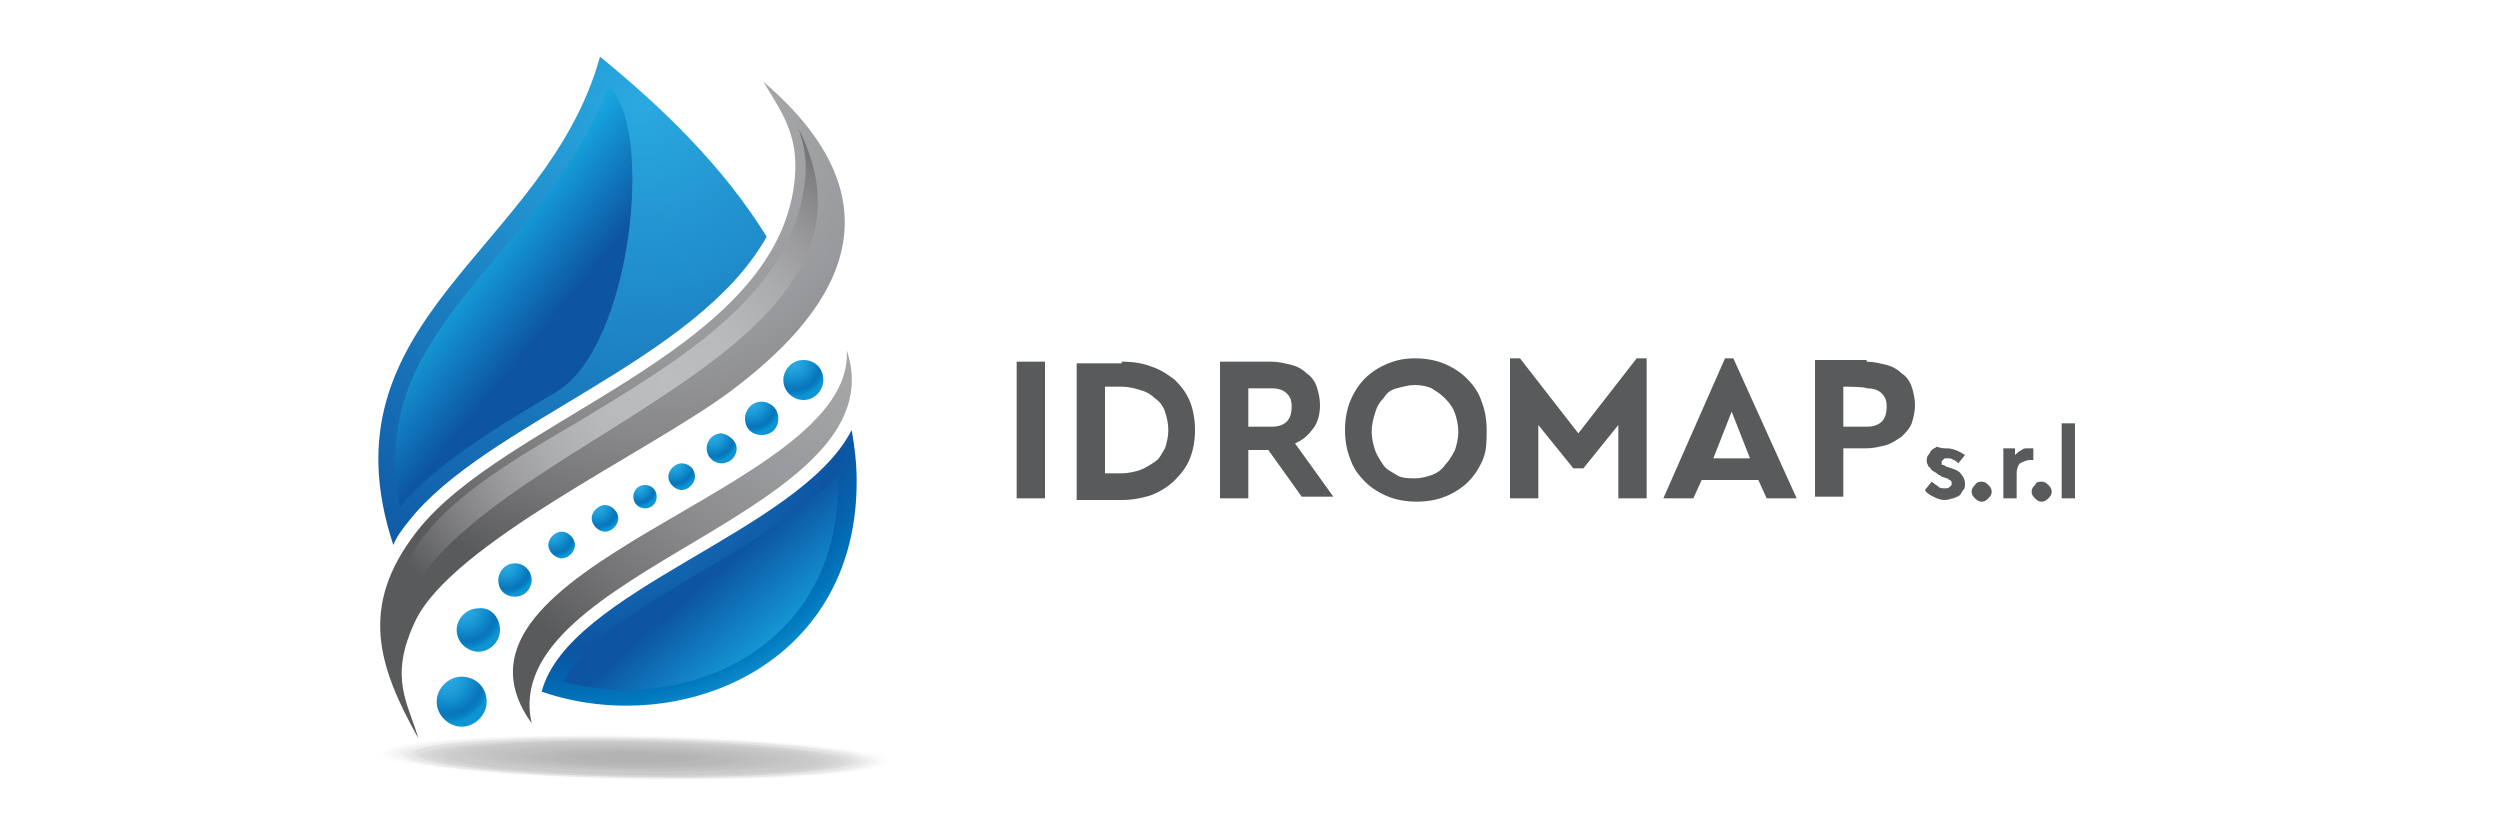 <?xml version="1.0" encoding="utf-8"?>
<!-- Generator: Adobe Illustrator 25.4.1, SVG Export Plug-In . SVG Version: 6.00 Build 0)  -->
<svg version="1.1" id="Livello_1" xmlns="http://www.w3.org/2000/svg" xmlns:xlink="http://www.w3.org/1999/xlink" x="0px" y="0px"
	 viewBox="0 0 150 50" style="enable-background:new 0 0 150 50;" xml:space="preserve">
<style type="text/css">
	.st0{fill:#595A5C;}
	.st1{fill-rule:evenodd;clip-rule:evenodd;fill:url(#SVGID_1_);}
	.st2{fill-rule:evenodd;clip-rule:evenodd;fill:url(#SVGID_00000132045861489833516550000012581922270322841997_);}
	.st3{fill-rule:evenodd;clip-rule:evenodd;fill:url(#SVGID_00000168112872873531490890000005956784462339223969_);}
	.st4{fill-rule:evenodd;clip-rule:evenodd;fill:url(#SVGID_00000025410876229016342510000007349676126558641085_);}
	.st5{fill-rule:evenodd;clip-rule:evenodd;fill:url(#SVGID_00000076562925796095460440000009617834468999074974_);}
	.st6{fill-rule:evenodd;clip-rule:evenodd;fill:url(#SVGID_00000098902026546970320490000008089076704767921557_);}
	.st7{fill-rule:evenodd;clip-rule:evenodd;fill:url(#SVGID_00000021835367874050811330000006496711102843718842_);}
	.st8{fill-rule:evenodd;clip-rule:evenodd;fill:url(#SVGID_00000026862480198910370270000015119096802232116643_);}
	.st9{fill-rule:evenodd;clip-rule:evenodd;fill:url(#SVGID_00000021830341896359988210000009233195914982495630_);}
	.st10{fill-rule:evenodd;clip-rule:evenodd;fill:url(#SVGID_00000031173874233185788530000013834625650319981967_);}
	.st11{fill-rule:evenodd;clip-rule:evenodd;fill:url(#SVGID_00000176753135783427075520000012853648863984657570_);}
	.st12{fill-rule:evenodd;clip-rule:evenodd;fill:url(#SVGID_00000169543957410301236980000017474669081566514585_);}
	.st13{fill-rule:evenodd;clip-rule:evenodd;fill:url(#SVGID_00000007404055108394468080000015061184684555429308_);}
	.st14{fill-rule:evenodd;clip-rule:evenodd;fill:url(#SVGID_00000166643959247530246480000006382405116016485533_);}
	.st15{fill-rule:evenodd;clip-rule:evenodd;fill:url(#SVGID_00000057142753454086056110000007193184151625874329_);}
	.st16{fill-rule:evenodd;clip-rule:evenodd;fill:url(#SVGID_00000023283038879128749730000001886679381968339895_);}
	.st17{fill-rule:evenodd;clip-rule:evenodd;fill:url(#SVGID_00000121971012361428097450000016700306284040594623_);}
	.st18{opacity:0.34;}
	.st19{fill:#929497;fill-opacity:0;}
	.st20{opacity:1.960000e-02;fill:#909194;enable-background:new    ;}
	.st21{opacity:3.920000e-02;fill:#8D8F92;enable-background:new    ;}
	.st22{opacity:5.880000e-02;fill:#8B8C8F;enable-background:new    ;}
	.st23{opacity:7.840000e-02;fill:#88898C;enable-background:new    ;}
	.st24{opacity:9.800000e-02;fill:#868689;enable-background:new    ;}
	.st25{opacity:0.118;fill:#848487;enable-background:new    ;}
	.st26{opacity:0.137;fill:#818184;enable-background:new    ;}
	.st27{opacity:0.157;fill:#7F7E81;enable-background:new    ;}
	.st28{opacity:0.176;fill:#7C7C7E;enable-background:new    ;}
	.st29{opacity:0.196;fill:#7A797C;enable-background:new    ;}
	.st30{opacity:0.216;fill:#787679;enable-background:new    ;}
	.st31{opacity:0.235;fill:#757477;enable-background:new    ;}
	.st32{opacity:0.255;fill:#737174;enable-background:new    ;}
	.st33{opacity:0.275;fill:#716F71;enable-background:new    ;}
	.st34{opacity:0.294;fill:#6E6C6F;enable-background:new    ;}
	.st35{opacity:0.314;fill:#6C6A6D;enable-background:new    ;}
	.st36{opacity:0.333;fill:#6A676A;enable-background:new    ;}
	.st37{opacity:0.353;fill:#676568;enable-background:new    ;}
	.st38{opacity:0.372;fill:#656365;enable-background:new    ;}
	.st39{opacity:0.392;fill:#636063;enable-background:new    ;}
	.st40{opacity:0.412;fill:#605E60;enable-background:new    ;}
	.st41{opacity:0.431;fill:#5E5C5E;enable-background:new    ;}
	.st42{opacity:0.451;fill:#5C595C;enable-background:new    ;}
	.st43{opacity:0.471;fill:#5A5759;enable-background:new    ;}
	.st44{opacity:0.49;fill:#575557;enable-background:new    ;}
	.st45{opacity:0.51;fill:#555255;enable-background:new    ;}
	.st46{opacity:0.529;fill:#535052;enable-background:new    ;}
	.st47{opacity:0.549;fill:#514E50;enable-background:new    ;}
	.st48{opacity:0.569;fill:#4F4C4E;enable-background:new    ;}
	.st49{opacity:0.588;fill:#4D494C;enable-background:new    ;}
	.st50{opacity:0.608;fill:#4B4749;enable-background:new    ;}
	.st51{opacity:0.627;fill:#484547;enable-background:new    ;}
	.st52{opacity:0.647;fill:#464345;enable-background:new    ;}
	.st53{opacity:0.667;fill:#444143;enable-background:new    ;}
	.st54{opacity:0.686;fill:#423F41;enable-background:new    ;}
	.st55{opacity:0.706;fill:#403D3F;enable-background:new    ;}
	.st56{opacity:0.726;fill:#3E3B3D;enable-background:new    ;}
	.st57{opacity:0.745;fill:#3C393B;enable-background:new    ;}
	.st58{opacity:0.765;fill:#3A3739;enable-background:new    ;}
	.st59{opacity:0.784;fill:#383537;enable-background:new    ;}
	.st60{opacity:0.804;fill:#363334;enable-background:new    ;}
	.st61{opacity:0.824;fill:#343132;enable-background:new    ;}
	.st62{opacity:0.843;fill:#322F30;enable-background:new    ;}
	.st63{opacity:0.863;fill:#302D2E;enable-background:new    ;}
	.st64{opacity:0.882;fill:#2E2B2C;enable-background:new    ;}
	.st65{opacity:0.902;fill:#2C292A;enable-background:new    ;}
	.st66{opacity:0.922;fill:#2B2728;enable-background:new    ;}
	.st67{opacity:0.941;fill:#292526;enable-background:new    ;}
	.st68{opacity:0.961;fill:#272324;enable-background:new    ;}
	.st69{opacity:0.98;fill:#252122;enable-background:new    ;}
	.st70{fill:#231F20;}
</style>
<g id="Livello_2_00000034063257928558952400000012077954674449282478_">
</g>
<g id="Livello_3">
</g>
<g id="Livello_1_00000109013727571361609560000012734724693461314201_">
	<g>
		<g>
			<path class="st0" d="M62.7,29.9h-1.7v-8.2h1.7V29.9z"/>
			<path class="st0" d="M67.3,21.7c0.7,0,1.3,0.1,1.8,0.3c0.6,0.2,1,0.5,1.4,0.8c0.4,0.4,0.7,0.8,0.9,1.3c0.2,0.5,0.3,1.1,0.3,1.7
				c0,0.6-0.1,1.2-0.3,1.7c-0.2,0.5-0.5,0.9-0.9,1.3c-0.4,0.4-0.9,0.7-1.4,0.9c-0.6,0.2-1.2,0.3-1.8,0.3h-2.7v-8.2H67.3z M66.3,23.2
				v5.2h1c0.4,0,0.8-0.1,1.1-0.2c0.3-0.1,0.6-0.3,0.9-0.5s0.4-0.5,0.6-0.8c0.1-0.3,0.2-0.7,0.2-1.1c0-0.4-0.1-0.8-0.2-1.1
				c-0.1-0.3-0.3-0.6-0.6-0.8c-0.2-0.2-0.5-0.4-0.9-0.5c-0.3-0.1-0.7-0.2-1.1-0.2H66.3z"/>
			<path class="st0" d="M76.3,21.7c0.4,0,0.8,0.1,1.2,0.2c0.4,0.1,0.7,0.3,0.9,0.5c0.3,0.2,0.5,0.5,0.6,0.8s0.2,0.7,0.2,1.1
				c0,0.5-0.1,1-0.4,1.4c-0.3,0.4-0.6,0.7-1.1,0.9l2.3,3.2h-1.9L76.1,27h-1.2v2.9h-1.7v-8.2H76.3z M74.9,23.2v2.4h1.4
				c0.4,0,0.7-0.1,0.9-0.3c0.2-0.2,0.3-0.5,0.3-0.9c0-0.4-0.1-0.6-0.3-0.8c-0.2-0.2-0.5-0.3-0.9-0.3H74.9z"/>
			<path class="st0" d="M84.9,21.5c0.6,0,1.2,0.1,1.7,0.3s1,0.5,1.4,0.9c0.4,0.4,0.7,0.8,0.9,1.4c0.2,0.5,0.3,1.1,0.3,1.7
				S89.2,27,89,27.5c-0.2,0.5-0.5,1-0.9,1.4c-0.4,0.4-0.9,0.7-1.4,0.9c-0.5,0.2-1.1,0.3-1.7,0.3s-1.2-0.1-1.7-0.3
				c-0.5-0.2-1-0.5-1.4-0.9c-0.4-0.4-0.7-0.8-0.9-1.4c-0.2-0.5-0.3-1.1-0.3-1.7s0.1-1.2,0.3-1.7c0.2-0.5,0.5-1,0.9-1.4
				c0.4-0.4,0.9-0.7,1.4-0.9S84.3,21.5,84.9,21.5z M84.9,23.1c-0.4,0-0.7,0.1-1.1,0.2s-0.6,0.3-0.8,0.6c-0.2,0.2-0.4,0.5-0.5,0.9
				c-0.1,0.3-0.2,0.7-0.2,1.1c0,0.4,0.1,0.8,0.2,1.1s0.3,0.6,0.5,0.9s0.5,0.4,0.8,0.6s0.7,0.2,1.1,0.2c0.4,0,0.7-0.1,1-0.2
				s0.6-0.3,0.8-0.6c0.2-0.2,0.4-0.5,0.6-0.9c0.1-0.3,0.2-0.7,0.2-1.1c0-0.4-0.1-0.8-0.2-1.1c-0.1-0.3-0.3-0.6-0.6-0.9
				s-0.5-0.4-0.8-0.6C85.7,23.2,85.3,23.1,84.9,23.1z"/>
			<path class="st0" d="M98.8,29.9h-1.7v-4.4L95,28.1h-0.6l-2.1-2.6v4.4h-1.7v-8.4h0.6l3.5,4.5l3.5-4.5h0.6L98.8,29.9L98.8,29.9z"/>
			<path class="st0" d="M107.8,29.9H106l-0.5-1.1h-3.4l-0.5,1.1h-1.8l3.7-8.4h0.5L107.8,29.9z M102.8,27.5h2.2l-1.1-2.8L102.8,27.5z
				"/>
			<path class="st0" d="M112,21.7c0.4,0,0.8,0.1,1.2,0.2c0.4,0.1,0.7,0.3,0.9,0.5c0.3,0.2,0.5,0.5,0.6,0.8c0.1,0.3,0.2,0.7,0.2,1.1
				c0,0.4-0.1,0.8-0.2,1.1c-0.1,0.3-0.4,0.6-0.6,0.8c-0.3,0.2-0.6,0.4-0.9,0.5c-0.4,0.1-0.8,0.2-1.2,0.2h-1.4v2.9h-1.7v-8.2H112z
				 M110.6,23.2v2.4h1.4c0.4,0,0.7-0.1,0.9-0.3c0.2-0.2,0.3-0.5,0.3-0.9c0-0.4-0.1-0.6-0.3-0.8c-0.2-0.2-0.5-0.3-0.9-0.3
				C112,23.2,110.6,23.2,110.6,23.2z"/>
			<path class="st0" d="M116.8,26.9c0.4,0,0.8,0.2,1.1,0.4l-0.4,0.5c-0.1-0.1-0.2-0.2-0.3-0.2c-0.1-0.1-0.2-0.1-0.4-0.1
				c-0.1,0-0.2,0-0.2,0.1c-0.1,0-0.1,0.1-0.1,0.2c0,0.1,0,0.1,0.1,0.1c0.1,0,0.1,0.1,0.2,0.1l0.3,0.1c0.3,0.1,0.5,0.2,0.6,0.4
				c0.1,0.1,0.2,0.3,0.2,0.5c0,0.2,0,0.3-0.1,0.4c-0.1,0.1-0.1,0.2-0.2,0.3c-0.1,0.1-0.2,0.1-0.4,0.2c-0.1,0-0.3,0.1-0.5,0.1
				c-0.3,0-0.5-0.1-0.7-0.2c-0.2-0.1-0.4-0.2-0.5-0.4l0.4-0.5c0.1,0.1,0.3,0.2,0.4,0.3c0.1,0.1,0.3,0.1,0.4,0.1c0.1,0,0.2,0,0.3-0.1
				s0.1-0.1,0.1-0.2c0-0.1,0-0.1-0.1-0.2c-0.1,0-0.1-0.1-0.2-0.1l-0.3-0.1c-0.1-0.1-0.2-0.1-0.3-0.2c-0.1-0.1-0.2-0.1-0.3-0.2
				c-0.1-0.1-0.1-0.2-0.2-0.2c0-0.1-0.1-0.2-0.1-0.3c0-0.1,0-0.3,0.1-0.4c0.1-0.1,0.1-0.2,0.2-0.3c0.1-0.1,0.2-0.1,0.3-0.2
				C116.5,26.9,116.6,26.9,116.8,26.9z"/>
			<path class="st0" d="M118.9,28.9c0.2,0,0.3,0.1,0.4,0.2c0.1,0.1,0.2,0.2,0.2,0.4c0,0.2-0.1,0.3-0.2,0.4c-0.1,0.1-0.2,0.2-0.4,0.2
				c-0.2,0-0.3-0.1-0.4-0.2c-0.1-0.1-0.2-0.2-0.2-0.4c0-0.2,0.1-0.3,0.2-0.4C118.6,28.9,118.8,28.9,118.9,28.9z"/>
			<path class="st0" d="M121.7,26.9c0.1,0,0.2,0,0.3,0v0.7h-0.2c-0.2,0-0.4,0.1-0.6,0.2c-0.1,0.1-0.2,0.3-0.2,0.6v1.5h-0.8v-3h0.7
				v0.4c0.1-0.1,0.2-0.2,0.4-0.3C121.4,26.9,121.5,26.9,121.7,26.9z"/>
			<path class="st0" d="M122.5,28.9c0.2,0,0.3,0.1,0.4,0.2c0.1,0.1,0.2,0.2,0.2,0.4c0,0.2-0.1,0.3-0.2,0.4s-0.2,0.2-0.4,0.2
				c-0.2,0-0.3-0.1-0.4-0.2c-0.1-0.1-0.2-0.2-0.2-0.4c0-0.2,0.1-0.3,0.2-0.4C122.2,28.9,122.3,28.9,122.5,28.9z"/>
			<path class="st0" d="M124.5,29.9h-0.8v-4.5h0.8V29.9z"/>
		</g>
		<g>
			
				<radialGradient id="SVGID_1_" cx="34.09" cy="30.826" r="22.638" gradientTransform="matrix(1 0 0 -1 0 52.57)" gradientUnits="userSpaceOnUse">
				<stop  offset="0" style="stop-color:#2AA9E0"/>
				<stop  offset="0.753" style="stop-color:#0D55A3"/>
				<stop  offset="0.791" style="stop-color:#0A59A6"/>
				<stop  offset="0.845" style="stop-color:#0465AF"/>
				<stop  offset="0.909" style="stop-color:#0078BE"/>
				<stop  offset="0.98" style="stop-color:#1293D2"/>
				<stop  offset="1" style="stop-color:#1B9BD8"/>
			</radialGradient>
			<path class="st1" d="M51.1,25.8c0.2,1.1,0.3,2.1,0.3,3.1c0,11.2-10.8,15.4-18.9,12.6C34.1,35.4,48,31.9,51.1,25.8L51.1,25.8z"/>
			
				<linearGradient id="SVGID_00000152944904861469821260000015369480909979261827_" gradientUnits="userSpaceOnUse" x1="46.821" y1="12.323" x2="42.287" y2="17.57" gradientTransform="matrix(1 0 0 -1 0 52.57)">
				<stop  offset="0" style="stop-color:#17ADE4"/>
				<stop  offset="1" style="stop-color:#0D55A3"/>
			</linearGradient>
			<path style="fill-rule:evenodd;clip-rule:evenodd;fill:url(#SVGID_00000152944904861469821260000015369480909979261827_);" d="
				M37.5,41.4c-1.3,0-2.5-0.2-3.7-0.5c1.3-2.5,5-4.7,8.6-6.8c2.9-1.7,5.9-3.5,7.9-5.6c0,0.1,0,0.3,0,0.4
				C50.3,37.5,43.7,41.4,37.5,41.4z"/>
			
				<radialGradient id="SVGID_00000031914590331905641810000013304624468483585211_" cx="38.463" cy="46.449" r="32.329" gradientTransform="matrix(1 0 0 -1 0 52.57)" gradientUnits="userSpaceOnUse">
				<stop  offset="0" style="stop-color:#2AA9E0"/>
				<stop  offset="1" style="stop-color:#0D55A3"/>
			</radialGradient>
			<path style="fill-rule:evenodd;clip-rule:evenodd;fill:url(#SVGID_00000031914590331905641810000013304624468483585211_);" d="
				M36,3.4C39.8,6.5,43.4,10,46,14.2c-4.2,7.5-16.9,11.2-21.5,17.1c-0.4,0.5-0.7,0.9-0.9,1.4C19.1,19.1,32.8,15,36,3.4L36,3.4z"/>
			
				<linearGradient id="SVGID_00000062900359598527484580000011922531785770129285_" gradientUnits="userSpaceOnUse" x1="27.626" y1="36.96" x2="32.634" y2="32.836" gradientTransform="matrix(1 0 0 -1 0 52.57)">
				<stop  offset="0" style="stop-color:#17ADE4"/>
				<stop  offset="1" style="stop-color:#0D55A3"/>
			</linearGradient>
			<path style="fill-rule:evenodd;clip-rule:evenodd;fill:url(#SVGID_00000062900359598527484580000011922531785770129285_);" d="
				M24,30.4c-1.3-6.5,2-10.5,5.9-15.1c2.5-3,5.1-6.1,6.6-10.1c2.8,2.4,1.4,15.6-3.1,18.3C29.7,25.7,26.2,27.8,24,30.4z"/>
			
				<radialGradient id="SVGID_00000085230795034691667760000014323774711342614153_" cx="39.397" cy="44.665" r="27.518" gradientTransform="matrix(1 0 0 -1 0 52.57)" gradientUnits="userSpaceOnUse">
				<stop  offset="0" style="stop-color:#A6A8AB"/>
				<stop  offset="0.26" style="stop-color:#A3A5A7"/>
				<stop  offset="0.466" style="stop-color:#999A9D"/>
				<stop  offset="0.655" style="stop-color:#89898C"/>
				<stop  offset="0.831" style="stop-color:#737375"/>
				<stop  offset="1" style="stop-color:#595A5C"/>
			</radialGradient>
			<path style="fill-rule:evenodd;clip-rule:evenodd;fill:url(#SVGID_00000085230795034691667760000014323774711342614153_);" d="
				M25.1,44.3c-0.6-2.1-1.8-3.6-0.2-7c2.2-4.7,13.9-10.1,18.9-13.8c5.9-4.4,11-10.9,2-18.6c1.2,2,2.3,3.4,1.8,6.5
				C46,21.3,30.2,25.2,25,31.9C21.5,36.4,22.7,40,25.1,44.3L25.1,44.3z"/>
			
				<radialGradient id="SVGID_00000071557549585352222560000008272961884779268737_" cx="40.119" cy="29.637" r="19.028" gradientTransform="matrix(1 0 0 -1 0 52.57)" gradientUnits="userSpaceOnUse">
				<stop  offset="0" style="stop-color:#BBBDBF"/>
				<stop  offset="0.249" style="stop-color:#B7B9BB"/>
				<stop  offset="0.447" style="stop-color:#ABACAE"/>
				<stop  offset="0.628" style="stop-color:#98989A"/>
				<stop  offset="0.798" style="stop-color:#7F7F81"/>
				<stop  offset="0.959" style="stop-color:#616263"/>
				<stop  offset="1" style="stop-color:#595A5C"/>
			</radialGradient>
			<path style="fill-rule:evenodd;clip-rule:evenodd;fill:url(#SVGID_00000071557549585352222560000008272961884779268737_);" d="
				M23.6,39.8c-0.7-2.6-0.3-4.9,1.8-7.6c1.9-2.5,5.5-4.7,9.3-6.9c6.1-3.7,12.5-7.5,13.5-13.8c0.3-1.6,0.1-2.7-0.3-3.8
				C55.6,22.8,22.7,27.3,23.6,39.8z"/>
			
				<radialGradient id="SVGID_00000032613432950461718750000013452452135976095635_" cx="51.114" cy="36.855" r="28.731" gradientTransform="matrix(1 0 0 -1 0 52.57)" gradientUnits="userSpaceOnUse">
				<stop  offset="0" style="stop-color:#A6A8AB"/>
				<stop  offset="0.26" style="stop-color:#A3A5A7"/>
				<stop  offset="0.466" style="stop-color:#999A9D"/>
				<stop  offset="0.655" style="stop-color:#89898C"/>
				<stop  offset="0.831" style="stop-color:#737375"/>
				<stop  offset="1" style="stop-color:#595A5C"/>
			</radialGradient>
			<path style="fill-rule:evenodd;clip-rule:evenodd;fill:url(#SVGID_00000032613432950461718750000013452452135976095635_);" d="
				M31.9,43.4C29.8,34.2,54.1,30.8,50.8,21C51.4,29.5,25.1,33.9,31.9,43.4L31.9,43.4z"/>
			
				<radialGradient id="SVGID_00000084510951819189622190000001143914246423635888_" cx="26.826" cy="11.839" r="2.655" gradientTransform="matrix(1 0 0 -1 0 52.57)" gradientUnits="userSpaceOnUse">
				<stop  offset="0" style="stop-color:#2AA9E0"/>
				<stop  offset="0.149" style="stop-color:#27A5DE"/>
				<stop  offset="0.35" style="stop-color:#1D9BD7"/>
				<stop  offset="0.58" style="stop-color:#0F89CA"/>
				<stop  offset="0.79" style="stop-color:#0975BB"/>
				<stop  offset="0.845" style="stop-color:#0879BF"/>
				<stop  offset="0.923" style="stop-color:#0584C7"/>
				<stop  offset="1" style="stop-color:#0C94D3"/>
			</radialGradient>
			<path style="fill-rule:evenodd;clip-rule:evenodd;fill:url(#SVGID_00000084510951819189622190000001143914246423635888_);" d="
				M29.2,42.1c0,0.8-0.7,1.5-1.5,1.5c-0.8,0-1.5-0.7-1.5-1.5s0.7-1.5,1.5-1.5C28.5,40.6,29.2,41.2,29.2,42.1z"/>
			
				<radialGradient id="SVGID_00000051383938372110023930000002257467805194977174_" cx="27.847" cy="15.994" r="2.393" gradientTransform="matrix(1 0 0 -1 0 52.57)" gradientUnits="userSpaceOnUse">
				<stop  offset="0" style="stop-color:#2AA9E0"/>
				<stop  offset="0.149" style="stop-color:#27A5DE"/>
				<stop  offset="0.35" style="stop-color:#1D9BD7"/>
				<stop  offset="0.58" style="stop-color:#0F89CA"/>
				<stop  offset="0.79" style="stop-color:#0975BB"/>
				<stop  offset="0.845" style="stop-color:#0879BF"/>
				<stop  offset="0.923" style="stop-color:#0584C7"/>
				<stop  offset="1" style="stop-color:#0C94D3"/>
			</radialGradient>
			<path style="fill-rule:evenodd;clip-rule:evenodd;fill:url(#SVGID_00000051383938372110023930000002257467805194977174_);" d="
				M30,37.8c0,0.7-0.6,1.3-1.3,1.3c-0.7,0-1.3-0.6-1.3-1.3c0-0.7,0.6-1.3,1.3-1.3C29.4,36.4,30,37,30,37.8z"/>
			
				<radialGradient id="SVGID_00000183218970850791161170000016073964862162367907_" cx="47.583" cy="30.852" r="2.095" gradientTransform="matrix(1 0 0 -1 0 52.57)" gradientUnits="userSpaceOnUse">
				<stop  offset="0" style="stop-color:#2AA9E0"/>
				<stop  offset="0.149" style="stop-color:#27A5DE"/>
				<stop  offset="0.35" style="stop-color:#1D9BD7"/>
				<stop  offset="0.58" style="stop-color:#0F89CA"/>
				<stop  offset="0.79" style="stop-color:#0975BB"/>
				<stop  offset="0.845" style="stop-color:#0879BF"/>
				<stop  offset="0.923" style="stop-color:#0584C7"/>
				<stop  offset="1" style="stop-color:#0C94D3"/>
			</radialGradient>
			<path style="fill-rule:evenodd;clip-rule:evenodd;fill:url(#SVGID_00000183218970850791161170000016073964862162367907_);" d="
				M49.4,22.8c0,0.6-0.5,1.2-1.2,1.2c-0.6,0-1.2-0.5-1.2-1.2c0-0.6,0.5-1.2,1.2-1.2C48.9,21.6,49.4,22.1,49.4,22.8z"/>
			
				<radialGradient id="SVGID_00000127750215857772948710000010753325870772637614_" cx="30.354" cy="18.666" r="1.795" gradientTransform="matrix(1 0 0 -1 0 52.57)" gradientUnits="userSpaceOnUse">
				<stop  offset="0" style="stop-color:#2AA9E0"/>
				<stop  offset="0.149" style="stop-color:#27A5DE"/>
				<stop  offset="0.35" style="stop-color:#1D9BD7"/>
				<stop  offset="0.58" style="stop-color:#0F89CA"/>
				<stop  offset="0.79" style="stop-color:#0975BB"/>
				<stop  offset="0.845" style="stop-color:#0879BF"/>
				<stop  offset="0.923" style="stop-color:#0584C7"/>
				<stop  offset="1" style="stop-color:#0C94D3"/>
			</radialGradient>
			<path style="fill-rule:evenodd;clip-rule:evenodd;fill:url(#SVGID_00000127750215857772948710000010753325870772637614_);" d="
				M31.9,34.8c0,0.5-0.4,1-1,1c-0.6,0-1-0.4-1-1c0-0.5,0.4-1,1-1C31.5,33.8,31.9,34.3,31.9,34.8z"/>
			
				<radialGradient id="SVGID_00000144328093331790066490000007178152586203215507_" cx="45.097" cy="28.392" r="1.796" gradientTransform="matrix(1 0 0 -1 0 52.57)" gradientUnits="userSpaceOnUse">
				<stop  offset="0" style="stop-color:#2AA9E0"/>
				<stop  offset="0.149" style="stop-color:#27A5DE"/>
				<stop  offset="0.35" style="stop-color:#1D9BD7"/>
				<stop  offset="0.58" style="stop-color:#0F89CA"/>
				<stop  offset="0.79" style="stop-color:#0975BB"/>
				<stop  offset="0.845" style="stop-color:#0879BF"/>
				<stop  offset="0.923" style="stop-color:#0584C7"/>
				<stop  offset="1" style="stop-color:#0C94D3"/>
			</radialGradient>
			<path style="fill-rule:evenodd;clip-rule:evenodd;fill:url(#SVGID_00000144328093331790066490000007178152586203215507_);" d="
				M46.7,25.1c0,0.6-0.4,1-1,1c-0.6,0-1-0.4-1-1c0-0.5,0.4-1,1-1C46.2,24.1,46.7,24.5,46.7,25.1z"/>
			
				<radialGradient id="SVGID_00000043437143542334306430000011506529090338187945_" cx="33.218" cy="20.567" r="1.454" gradientTransform="matrix(1 0 0 -1 0 52.57)" gradientUnits="userSpaceOnUse">
				<stop  offset="0" style="stop-color:#2AA9E0"/>
				<stop  offset="0.149" style="stop-color:#27A5DE"/>
				<stop  offset="0.35" style="stop-color:#1D9BD7"/>
				<stop  offset="0.58" style="stop-color:#0F89CA"/>
				<stop  offset="0.79" style="stop-color:#0975BB"/>
				<stop  offset="0.845" style="stop-color:#0879BF"/>
				<stop  offset="0.923" style="stop-color:#0584C7"/>
				<stop  offset="1" style="stop-color:#0C94D3"/>
			</radialGradient>
			<path style="fill-rule:evenodd;clip-rule:evenodd;fill:url(#SVGID_00000043437143542334306430000011506529090338187945_);" d="
				M34.5,32.7c0,0.4-0.4,0.8-0.8,0.8c-0.4,0-0.8-0.4-0.8-0.8s0.4-0.8,0.8-0.8C34.1,31.9,34.5,32.3,34.5,32.7z"/>
			
				<radialGradient id="SVGID_00000035528008246736640170000000025181634445106333_" cx="35.858" cy="22.17" r="1.453" gradientTransform="matrix(1 0 0 -1 0 52.57)" gradientUnits="userSpaceOnUse">
				<stop  offset="0" style="stop-color:#2AA9E0"/>
				<stop  offset="0.149" style="stop-color:#27A5DE"/>
				<stop  offset="0.35" style="stop-color:#1D9BD7"/>
				<stop  offset="0.58" style="stop-color:#0F89CA"/>
				<stop  offset="0.79" style="stop-color:#0975BB"/>
				<stop  offset="0.845" style="stop-color:#0879BF"/>
				<stop  offset="0.923" style="stop-color:#0584C7"/>
				<stop  offset="1" style="stop-color:#0C94D3"/>
			</radialGradient>
			<path style="fill-rule:evenodd;clip-rule:evenodd;fill:url(#SVGID_00000035528008246736640170000000025181634445106333_);" d="
				M37.1,31.1c0,0.4-0.4,0.8-0.8,0.8s-0.8-0.4-0.8-0.8s0.4-0.8,0.8-0.8S37.1,30.7,37.1,31.1z"/>
			
				<radialGradient id="SVGID_00000098183199874332327350000010370096973485521571_" cx="40.448" cy="24.716" r="1.454" gradientTransform="matrix(1 0 0 -1 0 52.57)" gradientUnits="userSpaceOnUse">
				<stop  offset="0" style="stop-color:#2AA9E0"/>
				<stop  offset="0.149" style="stop-color:#27A5DE"/>
				<stop  offset="0.35" style="stop-color:#1D9BD7"/>
				<stop  offset="0.58" style="stop-color:#0F89CA"/>
				<stop  offset="0.79" style="stop-color:#0975BB"/>
				<stop  offset="0.845" style="stop-color:#0879BF"/>
				<stop  offset="0.923" style="stop-color:#0584C7"/>
				<stop  offset="1" style="stop-color:#0C94D3"/>
			</radialGradient>
			<path style="fill-rule:evenodd;clip-rule:evenodd;fill:url(#SVGID_00000098183199874332327350000010370096973485521571_);" d="
				M41.7,28.6c0,0.4-0.4,0.8-0.8,0.8s-0.8-0.4-0.8-0.8c0-0.4,0.4-0.8,0.8-0.8S41.7,28.1,41.7,28.6z"/>
			
				<radialGradient id="SVGID_00000050634332746833472300000009049305290973035189_" cx="42.78" cy="26.424" r="1.553" gradientTransform="matrix(1 0 0 -1 0 52.57)" gradientUnits="userSpaceOnUse">
				<stop  offset="0" style="stop-color:#2AA9E0"/>
				<stop  offset="0.149" style="stop-color:#27A5DE"/>
				<stop  offset="0.35" style="stop-color:#1D9BD7"/>
				<stop  offset="0.58" style="stop-color:#0F89CA"/>
				<stop  offset="0.79" style="stop-color:#0975BB"/>
				<stop  offset="0.845" style="stop-color:#0879BF"/>
				<stop  offset="0.923" style="stop-color:#0584C7"/>
				<stop  offset="1" style="stop-color:#0C94D3"/>
			</radialGradient>
			<path style="fill-rule:evenodd;clip-rule:evenodd;fill:url(#SVGID_00000050634332746833472300000009049305290973035189_);" d="
				M44.2,26.9c0,0.5-0.4,0.9-0.9,0.9s-0.9-0.4-0.9-0.9s0.4-0.9,0.9-0.9C43.8,26.1,44.2,26.5,44.2,26.9z"/>
			
				<radialGradient id="SVGID_00000023271733371659905020000005711728126341458829_" cx="38.304" cy="23.385" r="1.211" gradientTransform="matrix(1 0 0 -1 0 52.57)" gradientUnits="userSpaceOnUse">
				<stop  offset="0" style="stop-color:#2AA9E0"/>
				<stop  offset="0.149" style="stop-color:#27A5DE"/>
				<stop  offset="0.35" style="stop-color:#1D9BD7"/>
				<stop  offset="0.58" style="stop-color:#0F89CA"/>
				<stop  offset="0.79" style="stop-color:#0975BB"/>
				<stop  offset="0.845" style="stop-color:#0879BF"/>
				<stop  offset="0.923" style="stop-color:#0584C7"/>
				<stop  offset="1" style="stop-color:#0C94D3"/>
			</radialGradient>
			<path style="fill-rule:evenodd;clip-rule:evenodd;fill:url(#SVGID_00000023271733371659905020000005711728126341458829_);" d="
				M39.4,29.8c0,0.4-0.3,0.7-0.7,0.7S38,30.2,38,29.8c0-0.4,0.3-0.7,0.7-0.7C39.1,29.1,39.4,29.4,39.4,29.8z"/>
			<g class="st18">
				<path class="st19" d="M53.7,45.7c0,0.7-7,1.2-15.6,1.1c-8.6-0.1-15.6-0.9-15.6-1.6c0-0.7,7-1.2,15.6-1.1
					C46.7,44.3,53.7,45,53.7,45.7z"/>
				<path class="st20" d="M53.4,45.7c0,0.7-6.9,1.2-15.4,1.1c-8.5-0.1-15.3-0.8-15.3-1.6c0-0.7,6.9-1.2,15.4-1.1
					C46.6,44.3,53.4,45,53.4,45.7z"/>
				<path class="st21" d="M53.2,45.7c0,0.7-6.8,1.2-15.1,1.1C29.7,46.6,23,45.9,23,45.2c0-0.7,6.8-1.2,15.1-1.1
					C46.4,44.3,53.2,45,53.2,45.7z"/>
				<path class="st22" d="M52.9,45.7c0,0.7-6.7,1.2-14.9,1s-14.8-0.8-14.8-1.5c0-0.7,6.7-1.2,14.9-1C46.3,44.3,53,45,52.9,45.7z"/>
				<path class="st23" d="M52.7,45.7c0,0.7-6.6,1.2-14.6,1c-8.1-0.1-14.6-0.8-14.6-1.5c0-0.7,6.6-1.2,14.6-1
					C46.2,44.3,52.7,45,52.7,45.7z"/>
				<path class="st24" d="M52.5,45.7c0,0.7-6.5,1.1-14.4,1c-7.9-0.1-14.4-0.8-14.3-1.5c0-0.7,6.5-1.1,14.4-1
					C46,44.4,52.5,45,52.5,45.7z"/>
				<path class="st25" d="M52.2,45.7c0,0.7-6.3,1.1-14.1,1S24,45.9,24,45.2c0-0.7,6.3-1.1,14.1-1C45.9,44.4,52.2,45,52.2,45.7z"/>
				<path class="st26" d="M52,45.7c0,0.7-6.2,1.1-13.9,1c-7.7-0.1-13.9-0.8-13.9-1.4c0-0.7,6.2-1.1,13.9-1C45.8,44.4,52,45,52,45.7z
					"/>
				<path class="st27" d="M51.7,45.7c0,0.7-6.1,1.1-13.6,1c-7.5-0.1-13.6-0.8-13.6-1.4c0-0.7,6.1-1.1,13.6-1
					C45.6,44.4,51.7,45,51.7,45.7z"/>
				<path class="st28" d="M51.5,45.7c0,0.6-6,1.1-13.4,0.9c-7.4-0.1-13.4-0.7-13.4-1.4c0-0.6,6-1.1,13.4-0.9
					C45.5,44.4,51.5,45,51.5,45.7z"/>
				<path class="st29" d="M51.2,45.7c0,0.6-5.9,1-13.2,0.9c-7.3-0.1-13.1-0.7-13.1-1.4c0-0.6,5.9-1,13.2-0.9
					C45.4,44.5,51.2,45.1,51.2,45.7z"/>
				<path class="st30" d="M51,45.7c0,0.6-5.8,1-12.9,0.9c-7.1-0.1-12.9-0.7-12.9-1.3c0-0.6,5.8-1,12.9-0.9S51,45.1,51,45.7z"/>
				<path class="st31" d="M50.7,45.7c0,0.6-5.7,1-12.7,0.9c-7-0.1-12.6-0.7-12.6-1.3c0-0.6,5.7-1,12.7-0.9
					C45.1,44.5,50.7,45.1,50.7,45.7z"/>
				<path class="st32" d="M50.5,45.7c0,0.6-5.6,1-12.4,0.9s-12.4-0.7-12.4-1.3c0-0.6,5.6-1,12.4-0.9S50.5,45.1,50.5,45.7z"/>
				<path class="st33" d="M50.2,45.7c0,0.6-5.5,1-12.2,0.9c-6.7-0.1-12.1-0.7-12.1-1.3c0-0.6,5.5-1,12.2-0.9
					C44.8,44.5,50.3,45.1,50.2,45.7z"/>
				<path class="st34" d="M50,45.7c0,0.6-5.4,0.9-11.9,0.8c-6.6-0.1-11.9-0.7-11.9-1.2c0-0.6,5.4-0.9,11.9-0.8
					C44.7,44.5,50,45.1,50,45.7z"/>
				<path class="st35" d="M49.8,45.7c0,0.6-5.2,0.9-11.7,0.8s-11.7-0.6-11.6-1.2c0-0.6,5.2-0.9,11.7-0.8
					C44.5,44.6,49.8,45.1,49.8,45.7z"/>
				<path class="st36" d="M49.5,45.7c0,0.6-5.1,0.9-11.4,0.8c-6.3-0.1-11.4-0.6-11.4-1.2c0-0.6,5.1-0.9,11.4-0.8
					C44.4,44.6,49.5,45.1,49.5,45.7z"/>
				<path class="st37" d="M49.3,45.7c0,0.5-5,0.9-11.2,0.8c-6.2-0.1-11.2-0.6-11.2-1.2c0-0.5,5-0.9,11.2-0.8
					C44.3,44.6,49.3,45.1,49.3,45.7z"/>
				<path class="st38" d="M49,45.7c0,0.5-4.9,0.9-10.9,0.8c-6-0.1-10.9-0.6-10.9-1.1c0-0.5,4.9-0.9,10.9-0.8
					C44.1,44.6,49,45.1,49,45.7z"/>
				<path class="st39" d="M48.8,45.7c0,0.5-4.8,0.8-10.7,0.8c-5.9-0.1-10.7-0.6-10.7-1.1c0-0.5,4.8-0.8,10.7-0.8
					C44,44.6,48.8,45.1,48.8,45.7z"/>
				<path class="st40" d="M48.5,45.6c0,0.5-4.7,0.8-10.5,0.7c-5.8-0.1-10.4-0.6-10.4-1.1c0-0.5,4.7-0.8,10.5-0.7
					C43.9,44.7,48.5,45.1,48.5,45.6z"/>
				<path class="st41" d="M48.3,45.6c0,0.5-4.6,0.8-10.2,0.7s-10.2-0.6-10.2-1.1s4.6-0.8,10.2-0.7C43.7,44.7,48.3,45.2,48.3,45.6z"
					/>
				<path class="st42" d="M48,45.6c0,0.5-4.5,0.8-10,0.7c-5.5-0.1-9.9-0.6-9.9-1c0-0.5,4.5-0.8,10-0.7C43.6,44.7,48.1,45.2,48,45.6z
					"/>
				<path class="st43" d="M47.8,45.6c0,0.5-4.4,0.8-9.7,0.7c-5.4-0.1-9.7-0.5-9.7-1c0-0.5,4.4-0.8,9.7-0.7
					C43.5,44.7,47.8,45.2,47.8,45.6z"/>
				<path class="st44" d="M47.5,45.6c0,0.5-4.3,0.7-9.5,0.7c-5.2-0.1-9.5-0.5-9.4-1c0-0.5,4.3-0.8,9.5-0.7
					C43.3,44.7,47.6,45.2,47.5,45.6z"/>
				<path class="st45" d="M47.3,45.6c0,0.4-4.1,0.7-9.2,0.6s-9.2-0.5-9.2-0.9c0-0.4,4.1-0.7,9.2-0.6C43.2,44.8,47.3,45.2,47.3,45.6z
					"/>
				<path class="st46" d="M47.1,45.6c0,0.4-4,0.7-9,0.6c-5-0.1-9-0.5-9-0.9s4-0.7,9-0.6C43.1,44.8,47.1,45.2,47.1,45.6z"/>
				<path class="st47" d="M46.8,45.6c0,0.4-3.9,0.7-8.7,0.6s-8.7-0.5-8.7-0.9s3.9-0.7,8.7-0.6S46.8,45.2,46.8,45.6z"/>
				<path class="st48" d="M46.6,45.6c0,0.4-3.8,0.7-8.5,0.6c-4.7-0.1-8.5-0.5-8.5-0.9s3.8-0.7,8.5-0.6
					C42.8,44.8,46.6,45.2,46.6,45.6z"/>
				<path class="st49" d="M46.3,45.6c0,0.4-3.7,0.7-8.2,0.6c-4.5-0.1-8.2-0.5-8.2-0.8c0-0.4,3.7-0.7,8.2-0.6
					C42.6,44.8,46.3,45.2,46.3,45.6z"/>
				<path class="st50" d="M46.1,45.6c0,0.4-3.6,0.6-8,0.6c-4.4-0.1-8-0.4-8-0.8c0-0.4,3.6-0.6,8-0.6C42.5,44.8,46.1,45.2,46.1,45.6z
					"/>
				<path class="st51" d="M45.8,45.6c0,0.4-3.5,0.6-7.8,0.5c-4.3-0.1-7.7-0.4-7.7-0.8c0-0.4,3.5-0.6,7.8-0.5
					C42.4,44.9,45.8,45.2,45.8,45.6z"/>
				<path class="st52" d="M45.6,45.6c0,0.4-3.4,0.6-7.5,0.5s-7.5-0.4-7.5-0.8c0-0.4,3.4-0.6,7.5-0.5S45.6,45.2,45.6,45.6z"/>
				<path class="st53" d="M45.3,45.6c0,0.3-3.3,0.6-7.3,0.5c-4-0.1-7.3-0.4-7.2-0.7c0-0.3,3.3-0.6,7.3-0.5
					C42.1,44.9,45.4,45.2,45.3,45.6z"/>
				<path class="st54" d="M45.1,45.6c0,0.3-3.1,0.6-7,0.5s-7-0.4-7-0.7c0-0.3,3.1-0.6,7-0.5C42,44.9,45.1,45.3,45.1,45.6z"/>
				<path class="st55" d="M44.9,45.6c0,0.3-3,0.5-6.8,0.5c-3.7-0.1-6.8-0.4-6.8-0.7c0-0.3,3-0.5,6.8-0.5
					C41.8,44.9,44.9,45.3,44.9,45.6z"/>
				<path class="st56" d="M44.6,45.6c0,0.3-2.9,0.5-6.5,0.5c-3.6-0.1-6.5-0.4-6.5-0.7s2.9-0.5,6.5-0.5C41.7,45,44.6,45.3,44.6,45.6z
					"/>
				<path class="st57" d="M44.4,45.6c0,0.3-2.8,0.5-6.3,0.4c-3.5-0.1-6.3-0.3-6.3-0.6c0-0.3,2.8-0.5,6.3-0.4
					C41.6,45,44.4,45.3,44.4,45.6z"/>
				<path class="st58" d="M44.1,45.6c0,0.3-2.7,0.5-6,0.4c-3.3-0.1-6-0.3-6-0.6c0-0.3,2.7-0.5,6-0.4C41.4,45,44.1,45.3,44.1,45.6z"
					/>
				<path class="st59" d="M43.9,45.6c0,0.3-2.6,0.5-5.8,0.4c-3.2-0.1-5.8-0.3-5.8-0.6c0-0.3,2.6-0.5,5.8-0.4
					C41.3,45,43.9,45.3,43.9,45.6z"/>
				<path class="st60" d="M43.6,45.6c0,0.3-2.5,0.4-5.5,0.4c-3.1-0.1-5.5-0.3-5.5-0.6c0-0.3,2.5-0.4,5.5-0.4
					C41.2,45,43.6,45.3,43.6,45.6z"/>
				<path class="st61" d="M43.4,45.6c0,0.3-2.4,0.4-5.3,0.4s-5.3-0.3-5.3-0.5c0-0.3,2.4-0.4,5.3-0.4C41,45.1,43.4,45.3,43.4,45.6z"
					/>
				<path class="st62" d="M43.1,45.6c0,0.2-2.3,0.4-5.1,0.4c-2.8,0-5-0.3-5-0.5c0-0.2,2.3-0.4,5.1-0.4
					C40.9,45.1,43.1,45.3,43.1,45.6z"/>
				<path class="st63" d="M42.9,45.6c0,0.2-2.2,0.4-4.8,0.3c-2.7,0-4.8-0.3-4.8-0.5c0-0.2,2.2-0.4,4.8-0.3S42.9,45.3,42.9,45.6z"/>
				<path class="st64" d="M42.6,45.5c0,0.2-2,0.4-4.6,0.3c-2.5,0-4.6-0.3-4.6-0.5c0-0.2,2-0.4,4.6-0.3
					C40.6,45.1,42.7,45.3,42.6,45.5z"/>
				<path class="st65" d="M42.4,45.5c0,0.2-1.9,0.3-4.3,0.3c-2.4,0-4.3-0.2-4.3-0.4c0-0.2,1.9-0.3,4.3-0.3
					C40.5,45.1,42.4,45.3,42.4,45.5z"/>
				<path class="st66" d="M42.2,45.5c0,0.2-1.8,0.3-4.1,0.3c-2.2,0-4.1-0.2-4.1-0.4c0-0.2,1.8-0.3,4.1-0.3
					C40.3,45.2,42.2,45.3,42.2,45.5z"/>
				<path class="st67" d="M41.9,45.5c0,0.2-1.7,0.3-3.8,0.3c-2.1,0-3.8-0.2-3.8-0.4c0-0.2,1.7-0.3,3.8-0.3
					C40.2,45.2,41.9,45.4,41.9,45.5z"/>
				<path class="st68" d="M41.7,45.5c0,0.2-1.6,0.3-3.6,0.3c-2,0-3.6-0.2-3.6-0.4c0-0.2,1.6-0.3,3.6-0.3
					C40.1,45.2,41.7,45.4,41.7,45.5z"/>
				<path class="st69" d="M41.4,45.5c0,0.2-1.5,0.3-3.3,0.2c-1.8,0-3.3-0.2-3.3-0.3c0-0.2,1.5-0.3,3.3-0.2
					C39.9,45.2,41.4,45.4,41.4,45.5z"/>
				<path class="st70" d="M41.2,45.5c0,0.1-1.4,0.2-3.1,0.2c-1.7,0-3.1-0.2-3.1-0.3c0-0.1,1.4-0.2,3.1-0.2
					C39.8,45.2,41.2,45.4,41.2,45.5z"/>
			</g>
		</g>
	</g>
</g>
<g id="Livello_4">
</g>
</svg>
